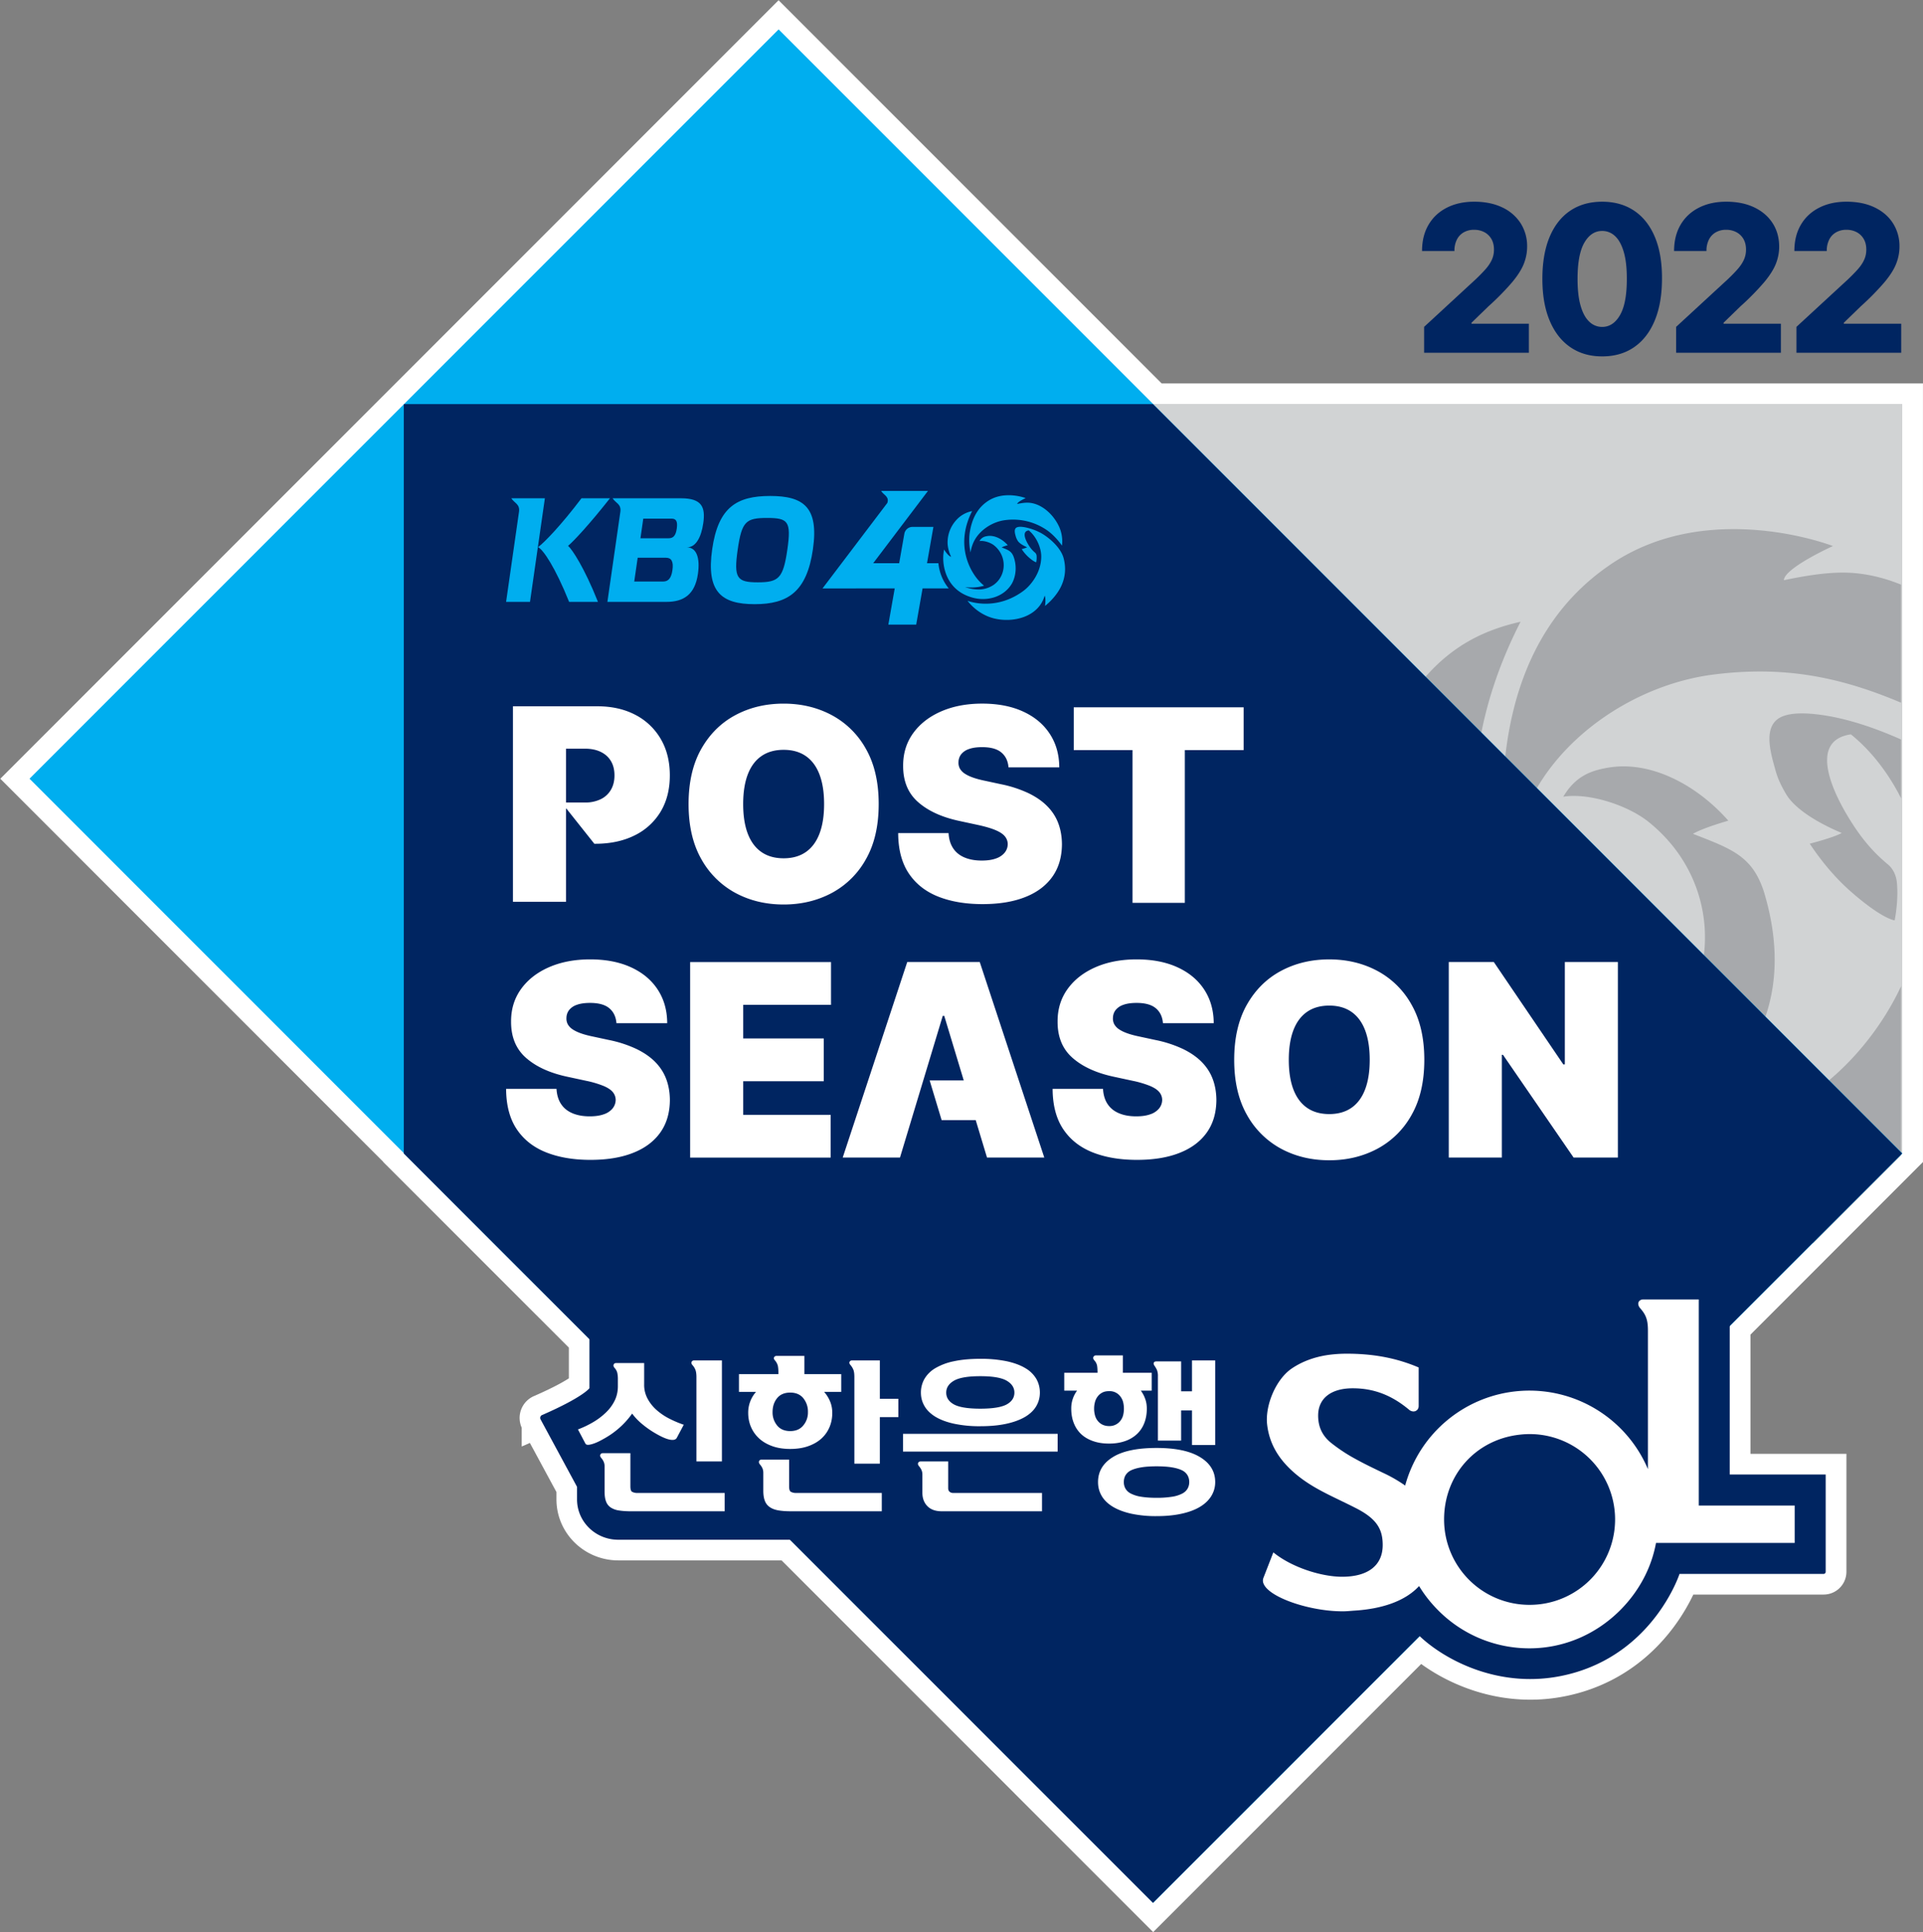 <svg xmlns="http://www.w3.org/2000/svg" width="241.505mm" height="242.592mm" viewBox="0 0 241.505 242.592"><rect x="0" y="0" width="241.505" height="242.592" fill="#808080" stroke="none"/><defs><clipPath id="a" clipPathUnits="userSpaceOnUse"><path d="M281.182 585.574v-36.282l36.284-36.283 36.283 36.283v36.282z"/></clipPath></defs><path d="m0 0 8.355 8.357v36.285h-36.284v-.001h-.001l-18.142 18.142-36.28-36.281 18.135-18.136v-.009l8.989-8.986v-2.379s-.294-.428-2.284-1.296a.152.152 0 0 1-.083-.216l1.765-3.264v-.608c0-1.079.895-1.954 1.999-1.954h8.32l17.582-17.583 12.916 12.916c1.208-1.154 4.123-2.783 7.567-1.748C-3.603-15.605-2.433-12-2.433-12h6.976c.058 0 .105.046.105.104v4.71H0Z" style="fill:#fff;fill-opacity:1;fill-rule:nonzero;stroke:none" transform="matrix(2.593 0 0 -2.593 217.243 166.492)"/><path d="m0 0 8.355 8.357v36.285h-36.284v-.001h-.001l-18.142 18.142-36.28-36.281 18.135-18.136v-.009l8.989-8.986v-2.379s-.294-.428-2.284-1.296a.152.152 0 0 1-.083-.216l1.765-3.264v-.608c0-1.079.895-1.954 1.999-1.954h8.32l17.582-17.583 12.916 12.916c1.208-1.154 4.123-2.783 7.567-1.748C-3.603-15.605-2.433-12-2.433-12h6.976c.058 0 .105.046.105.104v4.71H0Z" style="fill:none;stroke:#fff;stroke-width:2;stroke-linecap:square;stroke-linejoin:miter;stroke-miterlimit:10;stroke-dasharray:none;stroke-opacity:1" transform="matrix(2.593 0 0 -2.593 217.243 166.492)"/><path d="M0 0h36.284v-36.285Z" style="fill:#d1d3d4;fill-opacity:1;fill-rule:nonzero;stroke:none" transform="matrix(2.593 0 0 -2.593 144.812 50.716)"/><g clip-path="url(#a)" transform="matrix(2.593 0 0 -2.593 -678.522 1569.373)"><path d="M0 0c-.786 2.942-3.834 5.661-6.171 7.026a9.517 9.517 0 0 1-.846.445c.008-.002.015-.007.02-.01-.01.005-.017.01-.031.016-.003 0-.005.002-.01.005-.009.006-.019.008-.027.011.008 0 .013-.005.018-.009-.002.004-.005.004-.008.004-1.513.706-2.827 1.131-3.974 1.327-.651.108-1.588.212-2.178-.034-.937-.391-.594-1.647-.363-2.472.111-.42.223-.73.555-1.293.334-.563 1.187-1.237 2.689-1.875-.31-.173-1.04-.385-1.548-.518.579-.871 1.248-1.67 2.005-2.331 1.534-1.341 2.106-1.38 2.106-1.38s.193.905.111 1.808c-.034.4-.215.714-.428.892-.7.578-1.213 1.187-1.707 1.946-.987 1.513-2.18 4.057-.095 4.359 2.201-1.77 3.484-4.879 3.539-7.163.104-4.347-2.594-8.148-5.14-10.013-7.96-5.827-15.694-2.728-15.694-2.728s2.585-3.713 7.336-4.944c5.45-1.415 12.736.318 14.457 6.382.435-.783.106-2.896.106-2.896s3.17 2.384 4.691 5.846C.404-5.339.751-2.82 0 0" style="fill:#a7a9ac;fill-opacity:1;fill-rule:nonzero;stroke:none" transform="translate(361.201 561.76)"/><path d="M0 0c.146 1.274.672 2.795 1.466 4.02C3.268 6.789 6.55 8.721 9.771 9.133c4.184.534 7.27-.403 10.987-2.23.334-.242.669-.483 1.011-.733 2.363-1.707 4.073-4.229 4.073-4.229s.438 2.536-.764 5.228c-1.644 3.682-5.151 6.754-8.781 6.898-1.152.042-2.485-.236-3.104-.364.026.592 2.377 1.654 2.377 1.654s-6.022 2.347-10.783-.9C2.995 13.236.393 10.758-.274 5.39A15.167 15.167 0 0 1 0 0" style="fill:#a7a9ac;fill-opacity:1;fill-rule:nonzero;stroke:none" transform="translate(334.88 563.438)"/><path d="M0 0c1.384 2.315 1.42 4.93.624 7.559-.566 1.723-1.551 2.06-3.433 2.793.377.226 1.189.484 1.712.638-1.484 1.685-3.698 2.912-5.792 2.572-.813-.138-1.586-.377-2.202-1.412 1.256.199 3.131-.418 4.128-1.217 3.574-2.862 3.529-7.901.544-10.63V.3a6.547 6.547 0 0 0-.58-.475c-.956-.696-2.555-1.315-3.745-1.349a12.275 12.275 0 0 0-3.199.303c-.308.074-.6.157-.881.252.05-.003 2.638-.439 5.037.523-1.296.988-2.324 2.41-2.746 3.034-1.242 1.843-5.377 8.739-.626 18.034-1.646-.374-3.237-1.073-4.676-2.748-1.89-2.204-2.4-4.885-2.244-6.651.162-1.882.84-3.196.975-3.51-.847.167-2.002 2.055-2.002 2.055s-.215-1.375-.215-1.994c0 0-.709-9.062 8.18-11.587C-6.983-4.997-2.143-3.589 0 0" style="fill:#a7a9ac;fill-opacity:1;fill-rule:nonzero;stroke:none" transform="translate(346.48 554.508)"/></g><path d="m0 0-36.281-36.281L-72.572 0v.009l-18.135 18.136 36.281 36.281z" style="fill:#00aeef;fill-opacity:1;fill-rule:nonzero;stroke:none" transform="matrix(2.593 0 0 -2.593 238.91 144.819)"/><path d="m0 0 36.285-36.285L72.57 0 36.285 36.285H0Z" style="fill:#002561;fill-opacity:1;fill-rule:nonzero;stroke:none" transform="matrix(2.593 0 0 -2.593 50.71 144.82)"/><path d="M0 0h-1.38c-.977-1.295-1.799-2.144-2.104-2.368.25-.114.837-.986 1.505-2.649h1.397c-.661 1.663-1.254 2.548-1.447 2.713C-1.776-2.094-1.02-1.295 0 0" style="fill:#00aeef;fill-opacity:1;fill-rule:nonzero;stroke:none" transform="matrix(2.593 0 0 -2.593 76.605 62.558)"/><path d="M0 0c.138-.229.421-.276.374-.644l-.627-4.373H.905L1.626 0Z" style="fill:#00aeef;fill-opacity:1;fill-rule:nonzero;stroke:none" transform="matrix(2.593 0 0 -2.593 64.215 62.558)"/><path d="M0 0c-.049-.345-.169-.474-.393-.474H-1.76l.137.951h1.369C-.033.477.049.346 0 0m-.211-2.015c-.053-.389-.2-.553-.446-.553h-1.404l.167 1.151H-.52c.259 0 .369-.186.309-.598m.414 3.477h-3.312c.141-.231.425-.275.377-.644l-.629-4.372h2.866c.813 0 1.374.344 1.518 1.353.112.784-.07 1.286-.535 1.286.431 0 .694.477.795 1.176.113.783-.079 1.201-1.08 1.201" style="fill:#00aeef;fill-opacity:1;fill-rule:nonzero;stroke:none" transform="matrix(2.593 0 0 -2.593 84.997 66.351)"/><path d="M0 0c-.201-1.39-.416-1.591-1.433-1.591-1.013 0-1.171.201-.972 1.591.197 1.367.406 1.526 1.422 1.526C.031 1.526.197 1.367 0 0m-.832 2.59c-1.611 0-2.517-.538-2.809-2.576-.298-2.066.444-2.663 2.058-2.663 1.606 0 2.525.597 2.821 2.663C1.531 2.052.775 2.59-.832 2.59" style="fill:#00aeef;fill-opacity:1;fill-rule:nonzero;stroke:none" transform="matrix(2.593 0 0 -2.593 98.884 68.987)"/><path d="M0 0h-33.178v-2.722s-.294-.428-2.284-1.296a.151.151 0 0 1-.082-.216l1.765-3.264v-.608c0-1.08.894-1.954 1.998-1.954H0Z" style="fill:#002561;fill-opacity:1;fill-rule:nonzero;stroke:none" transform="matrix(2.593 0 0 -2.593 160.057 167.233)"/><path d="M0 0c.028-.084.043-.194.043-.329v-4.088h1.234v4.89H-.067c-.058 0-.099-.024-.122-.068C-.212.359-.201.309-.154.251A.732.732 0 0 0 0 0" style="fill:#fff;fill-opacity:1;fill-rule:nonzero;stroke:none" transform="matrix(2.593 0 0 -2.593 87.352 172.03)"/><path d="M0 0c.424.283.78.629 1.068 1.036.122-.167.269-.324.445-.475a4.72 4.72 0 0 1 .553-.405c.341-.209.607-.334.799-.376.191-.043.313-.015.365.08l.338.635c-.23.078-.46.175-.688.29a2.941 2.941 0 0 0-.613.41 1.964 1.964 0 0 0-.443.547 1.393 1.393 0 0 0-.174.695v1.045H.29c-.058 0-.096-.024-.116-.071-.023-.048-.009-.1.037-.157a.566.566 0 0 0 .138-.248 1.46 1.46 0 0 0 .028-.319v-.33c0-.25-.052-.482-.154-.692a2.034 2.034 0 0 0-.42-.572A3.242 3.242 0 0 0-.814.624a4.71 4.71 0 0 0-.743-.356l.361-.684c.028-.048.08-.068.162-.06.082.009.179.035.295.079.115.043.237.103.365.174.129.069.253.144.374.223" style="fill:#fff;fill-opacity:1;fill-rule:nonzero;stroke:none" transform="matrix(2.593 0 0 -2.593 76.62 180.164)"/><path d="M0 0c-.056.036-.082.125-.082.269v1.602h-1.337c-.056 0-.097-.024-.118-.072-.021-.047-.008-.098.04-.156a.743.743 0 0 0 .125-.196.543.543 0 0 0 .04-.213V.016c0-.2.023-.361.071-.484a.584.584 0 0 1 .223-.289.965.965 0 0 1 .406-.147c.167-.027.367-.04.605-.04h4.512v.888H.279A.54.54 0 0 0 0 0" style="fill:#fff;fill-opacity:1;fill-rule:nonzero;stroke:none" transform="matrix(2.593 0 0 -2.593 79.382 187.3)"/><path d="M0 0h-1.344c-.058 0-.099-.022-.121-.068-.024-.044-.01-.095.042-.154a.815.815 0 0 0 .151-.255c.026-.082.038-.189.038-.325V-5H0v2.255h.896v.888H0Z" style="fill:#fff;fill-opacity:1;fill-rule:nonzero;stroke:none" transform="matrix(2.593 0 0 -2.593 110.497 170.806)"/><path d="M0 0c-.056.035-.082.125-.082.267v1.289h-1.337c-.056 0-.097-.024-.117-.071-.021-.046-.008-.1.039-.158a.775.775 0 0 0 .126-.196.552.552 0 0 0 .039-.212V.055c0-.201.025-.365.075-.492a.625.625 0 0 1 .24-.306c.109-.077.25-.129.42-.158.17-.029.374-.043.609-.043h4.395v.887H.28A.533.533 0 0 0 0 0" style="fill:#fff;fill-opacity:1;fill-rule:nonzero;stroke:none" transform="matrix(2.593 0 0 -2.593 99.315 187.297)"/><path d="M0 0c.146.18.358.27.636.27.273 0 .484-.09.632-.27a1.02 1.02 0 0 0 .225-.674.969.969 0 0 0-.225-.646c-.148-.182-.359-.273-.632-.273-.278 0-.49.091-.636.273a.986.986 0 0 0-.22.646c0 .267.073.492.22.674m-.228-2.324c.25-.09.539-.134.864-.134.325 0 .615.044.869.134.254.089.467.212.641.369.173.158.303.342.392.554.09.212.134.442.134.689 0 .199-.035.383-.106.554-.071.17-.166.324-.288.46h.827v.863H1.32v.882H-.023c-.059 0-.1-.022-.122-.067-.025-.045-.01-.096.042-.153a.636.636 0 0 0 .138-.256c.017-.081.028-.19.028-.326v-.08h-1.911V.302h.825A1.505 1.505 0 0 1-1.4-.712c0-.247.046-.477.138-.689.093-.212.224-.396.397-.554.173-.157.385-.28.637-.369" style="fill:#fff;fill-opacity:1;fill-rule:nonzero;stroke:none" transform="matrix(2.593 0 0 -2.593 97.595 175.545)"/><path d="M0 0c.251.144.676.216 1.272.216C1.87.216 2.295.144 2.547 0c.25-.146.377-.337.377-.579 0-.245-.127-.436-.377-.574-.252-.135-.677-.204-1.275-.204-.596 0-1.021.069-1.272.204-.251.138-.378.329-.378.574 0 .242.127.433.378.579m-.905-1.746c.236-.143.534-.257.897-.337a5.842 5.842 0 0 1 1.28-.123c.494 0 .92.041 1.283.123.36.08.66.194.9.337.237.145.415.316.53.516.115.198.173.415.173.651 0 .242-.058.463-.173.666a1.473 1.473 0 0 1-.53.518c-.24.144-.54.255-.9.334a6.156 6.156 0 0 1-1.283.118c-.492 0-.919-.04-1.28-.118A2.906 2.906 0 0 1-.905.605a1.476 1.476 0 0 1-.526-.518 1.326 1.326 0 0 1-.173-.666c0-.236.058-.453.173-.651.115-.2.291-.371.526-.516" style="fill:#fff;fill-opacity:1;fill-rule:nonzero;stroke:none" transform="matrix(2.593 0 0 -2.593 119.814 173.345)"/><path d="M-21.132 37.168h2.642v-.303h-2.642z" style="fill:#fff;fill-opacity:1;fill-rule:nonzero;stroke:none;stroke-width:.353" transform="matrix(7.351 0 0 7.351 268.747 -90.973)"/><path d="M0 0c-.044.039-.067.096-.067.17v1.296h-1.336c-.056 0-.098-.024-.118-.07-.02-.047-.008-.1.04-.159a.732.732 0 0 0 .125-.195.54.54 0 0 0 .04-.213v-.88c0-.267.081-.483.243-.648.162-.166.395-.248.699-.248h4.851v.887h-4.3A.258.258 0 0 0 0 0" style="fill:#fff;fill-opacity:1;fill-rule:nonzero;stroke:none" transform="matrix(2.593 0 0 -2.593 119.253 187.29)"/><path d="M0 0a.63.63 0 0 0-.267-.24 1.566 1.566 0 0 0-.488-.149 4.678 4.678 0 0 0-.742-.051c-.293 0-.542.018-.743.051a1.62 1.62 0 0 0-.492.149.622.622 0 0 0-.27.24.638.638 0 0 0-.083.322c0 .123.028.235.083.33a.622.622 0 0 0 .27.24c.127.06.29.109.492.142.201.034.45.051.743.051.292 0 .541-.017.742-.051.202-.033.364-.082.488-.142A.63.63 0 0 0 0 .652a.642.642 0 0 0 .083-.33A.628.628 0 0 0 0 0m.61 1.529c-.488.297-1.19.445-2.107.445-.938 0-1.645-.148-2.122-.445-.477-.296-.715-.697-.715-1.207 0-.246.059-.47.18-.676.121-.203.302-.378.543-.522.24-.143.537-.255.886-.333a5.665 5.665 0 0 1 1.228-.118c.456 0 .861.039 1.214.118.354.078.65.19.888.333.24.144.421.319.547.522.125.206.189.43.189.676 0 .51-.245.911-.731 1.207" style="fill:#fff;fill-opacity:1;fill-rule:nonzero;stroke:none" transform="matrix(2.593 0 0 -2.593 149.137 186.913)"/><path d="M0 0h-.526v1.446h-1.212c-.052 0-.088-.02-.11-.059-.02-.039-.008-.094.04-.161a1.26 1.26 0 0 0 .114-.2.825.825 0 0 0 .044-.312v-3.102h1.124v1.46H0v-1.673h1.124v4.095H0Z" style="fill:#fff;fill-opacity:1;fill-rule:nonzero;stroke:none" transform="matrix(2.593 0 0 -2.593 149.698 174.68)"/><path d="M0 0a.733.733 0 0 0-.129.268 1.25 1.25 0 0 0 0 .626c.025.1.069.193.129.272a.657.657 0 0 0 .228.194c.092.048.2.07.326.07a.645.645 0 0 0 .554-.264.753.753 0 0 0 .13-.272 1.346 1.346 0 0 0 0-.626.735.735 0 0 0-.13-.268.663.663 0 0 0-.554-.261.732.732 0 0 0-.326.072A.676.676 0 0 0 0 0m1.337-.986a1.6 1.6 0 0 1 .573.341c.155.148.273.325.354.536.081.21.12.439.12.69 0 .167-.024.325-.078.472a1.493 1.493 0 0 1-.212.401h.528v.865H1.223v.842H-.075A.133.133 0 0 1-.2 3.09c-.027-.048-.013-.104.038-.166a.538.538 0 0 0 .135-.248c.015-.081.023-.193.023-.335v-.022h-1.611v-.865h.621a1.428 1.428 0 0 1-.282-.873c0-.251.039-.48.121-.69.081-.211.199-.388.353-.536.155-.147.346-.26.575-.341.227-.082.488-.123.781-.123.294 0 .554.041.783.123" style="fill:#fff;fill-opacity:1;fill-rule:nonzero;stroke:none" transform="matrix(2.593 0 0 -2.593 137.844 178.37)"/><path d="M0 0s1.17 2.008 4.709 2.008C8.248 2.008 9.735.654 10.155 0h7.517v1.717s-.468.464-.468 1.166.425 1.756 2.251 1.756h3.682v-9.982h4.648v-4.71a.104.104 0 0 0-.104-.105h-6.976s-1.17-3.604-5.014-4.76c-3.842-1.155-7.034 1.009-7.921 2.127 0 0-4.272-1.874-7.866.667 0 0-1.163.805-.962 1.682l.779 2.049z" style="fill:#002561;fill-opacity:1;fill-rule:nonzero;stroke:none" transform="matrix(2.593 0 0 -2.593 157.238 171.272)"/><path d="M0 0a4.132 4.132 0 0 0-4.132 4.102C-4.148 6.265-2.614 8.005-.464 8.24A4.134 4.134 0 1 0 0 0m8.203 4.808v9.98H5.519c-.167 0-.275-.114-.24-.266a.37.37 0 0 1 .087-.16c.072-.082.131-.159.181-.237.147-.235.194-.474.194-.857V6.571a6.236 6.236 0 0 1-11.758-.795 7.1 7.1 0 0 1-1.088.624c-.411.198-.85.406-1.282.644a8.094 8.094 0 0 0-1.231.809c-.393.325-.614.736-.614 1.316 0 .819.614 1.316 1.675 1.316 1.007 0 1.88-.325 2.734-1.042a.342.342 0 0 1 .198-.079.22.22 0 0 1 .051.004.199.199 0 0 1 .108.046.166.166 0 0 1 .039.031.288.288 0 0 1 .064.185v1.863c-1.042.445-2.153.667-3.486.667-.303 0-.591-.02-.863-.056-.721-.099-1.315-.335-1.793-.657-.774-.522-1.306-1.796-1.197-2.723.118-1.01.636-1.742 1.325-2.339.218-.188.439-.351.669-.5.685-.446 1.428-.756 2.287-1.193.505-.256.832-.507 1.036-.794.203-.286.28-.606.28-1 0-1.008-.735-1.538-1.966-1.538-.495 0-1.102.111-1.697.314-.597.203-1.182.498-1.634.866l-.479-1.231a.37.37 0 0 1 .006-.285c.235-.58 1.735-1.156 3.17-1.303a6.92 6.92 0 0 1 .667-.035c.203 0 .389.024.583.035C-7.15-.193-6.026.169-5.343.91c.264-.435.579-.832.938-1.189A6.218 6.218 0 0 1 0-2.106c1.713 0 3.25.709 4.376 1.827C5.26.6 5.897 1.722 6.132 2.998h6.718v1.81z" style="fill:#fff;fill-opacity:1;fill-rule:nonzero;stroke:none" transform="matrix(2.593 0 0 -2.593 192.074 201.492)"/><path d="M0 0c-.3 0-.538-.063-.728-.194-.189-.132-.334-.33-.439-.605-.121-.318-.183-.727-.183-1.218 0-.49.062-.899.184-1.217.104-.275.249-.473.439-.606.188-.13.426-.193.727-.193.302 0 .54.063.728.193.19.133.334.331.44.606.122.319.184.729.184 1.217 0 .489-.062.899-.185 1.218-.105.275-.249.473-.439.606C.539-.063.301 0 0 0m0-7.489c-.959 0-1.842.214-2.624.635a4.747 4.747 0 0 0-1.897 1.881c-.459.814-.692 1.808-.692 2.956 0 1.156.233 2.153.692 2.965a4.71 4.71 0 0 0 1.898 1.878c.78.418 1.663.63 2.623.63.955 0 1.836-.212 2.617-.63A4.716 4.716 0 0 0 4.52.948c.459-.811.694-1.808.694-2.965 0-1.156-.235-2.153-.695-2.965a4.701 4.701 0 0 0-1.903-1.877c-.78-.418-1.661-.63-2.616-.63" style="fill:#002561;fill-opacity:1;fill-rule:nonzero;stroke:none" transform="matrix(2.593 0 0 -2.593 98.412 95.722)"/><path d="M0 0c-.171 0-.298.029-.38.086-.031.021-.129.089-.217.321-.096.251-.145.587-.145 1.001 0 .414.049.75.144 1 .089.234.187.301.219.323.08.056.209.085.379.085s.299-.03.383-.087c.029-.02.125-.087.215-.322.096-.249.144-.585.144-.999 0-.414-.048-.75-.144-1C.508.175.412.107.38.086.299.029.171 0 0 0m0 7.489c-1.062 0-2.042-.235-2.912-.701a5.31 5.31 0 0 1-2.14-2.115c-.511-.904-.77-2.002-.77-3.265 0-1.256.259-2.35.77-3.255a5.361 5.361 0 0 1 2.136-2.119c.874-.47 1.854-.707 2.916-.707 1.055 0 2.032.236 2.904.701a5.328 5.328 0 0 1 2.145 2.115c.513.904.773 2.003.773 3.265 0 1.263-.26 2.362-.773 3.267a5.328 5.328 0 0 1-2.146 2.114c-.871.465-1.848.7-2.903.7m0-8.707c.425 0 .783.101 1.075.303.291.202.511.498.661.888.149.39.224.868.224 1.435 0 .567-.075 1.045-.224 1.436-.15.389-.37.685-.661.887-.292.202-.65.303-1.075.303-.425 0-.784-.101-1.075-.303-.29-.202-.511-.498-.66-.887-.15-.391-.225-.869-.225-1.436s.075-1.045.225-1.435c.149-.39.37-.686.66-.888.291-.202.65-.303 1.075-.303m0 7.489c.857 0 1.633-.185 2.33-.557a4.105 4.105 0 0 0 1.659-1.641c.41-.722.615-1.611.615-2.665s-.205-1.942-.615-2.665a4.109 4.109 0 0 0-1.659-1.64C1.633-3.27.857-3.455 0-3.455c-.863 0-1.642.187-2.337.561a4.137 4.137 0 0 0-1.654 1.646C-4.4-.524-4.604.36-4.604 1.408c0 1.054.204 1.943.613 2.665.408.723.96 1.27 1.654 1.641.695.372 1.474.557 2.337.557" style="fill:#002561;fill-opacity:1;fill-rule:nonzero;stroke:none" transform="matrix(2.593 0 0 -2.593 98.413 104.604)"/><path d="M0 0a1.29 1.29 0 0 1-.434-.055.287.287 0 0 1-.102-.054c.069-.082.148-.127.289-.178.141-.05.307-.095.499-.134l.425-.091-.008.094c-.015.184-.077.258-.13.303C.498-.08.363 0 0 0m-1.011-3.607A.788.788 0 0 1-.9-3.946a.596.596 0 0 1 .279-.224c.16-.069.363-.103.603-.103.25 0 .398.035.477.064.111.04.147.079.156.09.017.022-.029.075-.202.148a4.26 4.26 0 0 1-.728.214zM.02-7.6c-.897 0-1.697.138-2.378.409-.725.289-1.298.744-1.705 1.354-.404.606-.61 1.373-.614 2.284l-.002.612h1.778c-.225.13-.429.278-.612.439-.617.547-.927 1.291-.923 2.209a3.208 3.208 0 0 0 .598 1.932c.389.539.929.963 1.605 1.257.653.287 1.405.431 2.233.431.85 0 1.603-.148 2.237-.439.662-.304 1.183-.742 1.548-1.301.367-.56.556-1.218.56-1.954l.003-.612H2.309c.072-.031.141-.063.21-.096a3.839 3.839 0 0 0 1.085-.765c.296-.306.518-.655.659-1.039a3.56 3.56 0 0 0 .212-1.201c-.005-.759-.201-1.408-.58-1.941-.377-.528-.914-.931-1.594-1.199C1.662-7.472.895-7.6.02-7.6" style="fill:#002561;fill-opacity:1;fill-rule:nonzero;stroke:none" transform="matrix(2.593 0 0 -2.593 123.346 95.387)"/><path d="M0 0c-.913 0-1.746-.161-2.477-.48-.778-.341-1.402-.832-1.855-1.461-.478-.663-.718-1.435-.713-2.297-.004-.768.195-1.458.58-2.03h-.826l.005-1.223c.005-1.031.245-1.913.715-2.619.477-.715 1.145-1.247 1.988-1.582.753-.3 1.629-.453 2.602-.453.952 0 1.795.143 2.506.424.791.311 1.418.785 1.864 1.409.456.639.689 1.407.694 2.284a4.181 4.181 0 0 1-.249 1.425 3.54 3.54 0 0 1-.635 1.08h.761L4.954-4.3c-.005.858-.227 1.626-.661 2.287-.426.654-1.033 1.166-1.801 1.519C1.776-.166.937 0 0 0m0-1.218c.764 0 1.426-.128 1.983-.384.558-.255.989-.615 1.292-1.08.304-.463.457-1.005.46-1.624H1.276c-.025.308-.139.548-.345.721-.204.173-.514.259-.931.259a1.85 1.85 0 0 1-.649-.095.793.793 0 0 1-.372-.256.629.629 0 0 1-.125-.37.578.578 0 0 1 .063-.307.693.693 0 0 1 .228-.246c.105-.072.239-.137.402-.196a4.41 4.41 0 0 1 .583-.157l.776-.167c.524-.11.972-.257 1.345-.439a3.21 3.21 0 0 0 .916-.64c.237-.245.412-.52.524-.825.113-.305.17-.638.174-.998-.004-.624-.159-1.15-.467-1.582-.308-.431-.748-.759-1.32-.984-.571-.225-1.258-.338-2.059-.338-.823 0-1.54.122-2.152.365-.612.244-1.086.62-1.424 1.126-.337.507-.507 1.157-.51 1.949h2.44a1.45 1.45 0 0 1 .218-.731 1.21 1.21 0 0 1 .547-.448c.236-.102.517-.153.844-.153.274 0 .504.034.688.102a.93.93 0 0 1 .421.281.667.667 0 0 1 .148.413.596.596 0 0 1-.141.38c-.091.11-.239.208-.446.296a4.853 4.853 0 0 1-.837.248l-.942.203c-.839.182-1.499.486-1.981.914-.483.426-.722 1.009-.719 1.75-.003.6.158 1.127.483 1.578.325.451.777.803 1.354 1.056.578.252 1.241.379 1.99.379" style="fill:#002561;fill-opacity:1;fill-rule:nonzero;stroke:none" transform="matrix(2.593 0 0 -2.593 123.347 85.18)"/><path d="M0 0v7.396h-2.847v3.291H6.6V7.396H3.752V0Z" style="fill:#002561;fill-opacity:1;fill-rule:nonzero;stroke:none" transform="matrix(2.593 0 0 -2.593 140.654 114.937)"/><path d="M0 0h-10.664v-4.508h2.847V-11.904H-2.848V-4.508H0v3.289zm-1.218-1.219V-3.29h-2.848v-7.397h-2.533v7.397h-2.847v2.071z" style="fill:#002561;fill-opacity:1;fill-rule:nonzero;stroke:none" transform="matrix(2.593 0 0 -2.593 159.349 85.642)"/><path d="M0 0c.207 0 .375.031.501.095.11.054.186.124.242.218a.75.75 0 0 1 .09.39.733.733 0 0 1-.086.382.542.542 0 0 1-.24.211A1.19 1.19 0 0 1 0 1.389h-.297V0Zm-4.086-6.026V4.659H.61c.799 0 1.515-.163 2.127-.485A3.638 3.638 0 0 0 4.21 2.772c.347-.594.522-1.291.522-2.069 0-.788-.181-1.486-.538-2.076A3.604 3.604 0 0 0 2.683-2.75c-.626-.31-1.354-.466-2.165-.466H.224l-.235.231-.286.359v-3.4z" style="fill:#002561;fill-opacity:1;fill-rule:nonzero;stroke:none" transform="matrix(2.593 0 0 -2.593 73.432 99.179)"/><path d="M0 0h-5.305V-11.902h5.006v2.81h.206c.906 0 1.725.177 2.433.528a4.207 4.207 0 0 1 1.764 1.608c.416.685.626 1.49.626 2.392 0 .887-.203 1.687-.604 2.375A4.232 4.232 0 0 1 2.411-.555C1.708-.186.897 0 0 0m-1.517-5.877h.906c.302 0 .561.053.774.159.215.107.38.259.495.455.116.198.173.431.173.699 0 .271-.057.503-.173.696-.115.192-.28.34-.495.444a1.769 1.769 0 0 1-.774.154h-.906v-2.607M0-1.218c.703 0 1.317-.138 1.844-.415a3.014 3.014 0 0 0 1.229-1.17c.294-.503.439-1.089.439-1.761 0-.678-.15-1.266-.45-1.761A3 3 0 0 0 1.8-7.473C1.259-7.74.628-7.874-.093-7.874h-.052l-1.35 1.699h-.022v-4.51h-2.57v9.467z" style="fill:#002561;fill-opacity:1;fill-rule:nonzero;stroke:none" transform="matrix(2.593 0 0 -2.593 75.016 85.517)"/><path d="M0 0c-.248 0-.379-.035-.435-.056-.078-.029-.099-.052-.1-.052.07-.084.15-.13.288-.18.138-.048.305-.093.499-.133l.425-.091-.008.094c-.015.184-.077.258-.13.303C.498-.08.363 0 0 0m-1.011-3.608A.788.788 0 0 1-.9-3.947a.59.59 0 0 1 .279-.223c.159-.069.361-.103.603-.103.201 0 .363.021.481.064a.352.352 0 0 1 .149.087c.02.025-.026.078-.199.151a4.26 4.26 0 0 1-.728.213zM.019-7.6c-.898 0-1.698.138-2.377.408-.726.29-1.299.745-1.705 1.354-.404.607-.61 1.375-.614 2.284l-.002.612H-2.9c-.225.13-.429.277-.612.439-.617.546-.927 1.289-.925 2.208-.002.726.199 1.378.599 1.934.388.538.928.961 1.605 1.257.651.286 1.402.43 2.233.43.852 0 1.604-.148 2.238-.439.659-.302 1.18-.74 1.547-1.299.367-.562.556-1.22.56-1.955l.003-.612h-2.04c.073-.032.143-.063.211-.096a3.862 3.862 0 0 0 1.085-.765c.296-.306.517-.654.659-1.038.136-.37.207-.774.211-1.204-.004-.758-.2-1.408-.581-1.94-.375-.528-.912-.931-1.592-1.198C1.661-7.472.894-7.6.019-7.6" style="fill:#002561;fill-opacity:1;fill-rule:nonzero;stroke:none" transform="matrix(2.593 0 0 -2.593 74.109 127.499)"/><path d="M0 0c-.915 0-1.749-.162-2.479-.481-.777-.341-1.4-.831-1.853-1.459-.478-.664-.718-1.436-.713-2.299-.004-.768.195-1.458.58-2.031h-.826l.005-1.222c.004-1.03.245-1.911.715-2.618.476-.714 1.144-1.246 1.987-1.583.753-.299 1.628-.452 2.603-.452.95 0 1.793.143 2.504.422.792.311 1.419.786 1.866 1.411.455.637.689 1.406.694 2.284a4.206 4.206 0 0 1-.249 1.425 3.528 3.528 0 0 1-.636 1.08h.762L4.953-4.3c-.004.856-.226 1.624-.659 2.285-.43.659-1.037 1.169-1.804 1.521C1.779-.167.94 0 0 0m0-1.219c.764 0 1.426-.127 1.983-.384.558-.254.988-.615 1.292-1.079.304-.464.457-1.005.46-1.624H1.276c-.025.308-.139.548-.345.721-.204.173-.515.259-.931.259-.265 0-.481-.032-.649-.095a.788.788 0 0 1-.372-.257.626.626 0 0 1-.125-.369.587.587 0 0 1 .062-.307.697.697 0 0 1 .229-.246c.105-.072.239-.138.402-.197.163-.057.358-.11.583-.156l.776-.167a5.833 5.833 0 0 0 1.345-.439c.373-.182.678-.395.916-.64.237-.245.412-.521.524-.825.113-.305.17-.638.173-.998-.003-.624-.158-1.151-.466-1.582-.309-.431-.749-.76-1.32-.985-.572-.224-1.258-.337-2.059-.337-.823 0-1.54.121-2.152.364-.612.245-1.086.62-1.424 1.126-.338.508-.507 1.157-.511 1.949h2.441c.015-.289.088-.534.218-.731.129-.197.311-.345.547-.447a2.1 2.1 0 0 1 .844-.153c.274 0 .503.034.688.101a.939.939 0 0 1 .421.282.667.667 0 0 1 .148.413.602.602 0 0 1-.141.38c-.091.11-.24.208-.446.296-.207.088-.485.17-.837.247l-.943.203c-.838.183-1.498.487-1.98.914-.483.426-.722 1.01-.719 1.75-.003.601.158 1.128.483 1.579.325.451.776.802 1.354 1.055.578.253 1.241.379 1.99.379" style="fill:#002561;fill-opacity:1;fill-rule:nonzero;stroke:none" transform="matrix(2.593 0 0 -2.593 74.11 117.292)"/><path d="M0 0v10.687h8.041V7.396H3.788v-.408h3.901v-3.29H3.788V3.29h4.234V0Z" style="fill:#002561;fill-opacity:1;fill-rule:nonzero;stroke:none" transform="matrix(2.593 0 0 -2.593 85.093 146.922)"/><path d="M0 0h-9.259v-11.903h9.24v4.507h-.333v2.889H0v3.289zm-1.218-1.218v-2.071h-4.253v-1.627h3.901v-2.071h-3.901v-1.627h4.234v-2.072h-6.804v9.468z" style="fill:#002561;fill-opacity:1;fill-rule:nonzero;stroke:none" transform="matrix(2.593 0 0 -2.593 107.527 117.63)"/><path d="M0 0c-.248 0-.38-.035-.437-.057-.074-.027-.097-.05-.097-.05.067-.085.147-.131.287-.181a3.81 3.81 0 0 1 .498-.133l.425-.091-.008.094C.653-.234.592-.16.539-.116.496-.08.362 0 0 0m-1.011-3.608A.802.802 0 0 1-.9-3.949a.6.6 0 0 1 .279-.221c.159-.069.361-.103.602-.103.25 0 .399.035.48.064.104.038.143.075.153.09.015.024-.031.076-.201.148a4.22 4.22 0 0 1-.729.213zM.019-7.6c-.898 0-1.698.138-2.377.408-.727.29-1.301.746-1.705 1.355-.404.606-.61 1.374-.614 2.283l-.002.612H-2.9c-.225.13-.429.277-.612.439-.617.546-.927 1.289-.925 2.208-.002.727.198 1.378.598 1.934.388.537.928.961 1.605 1.257.652.286 1.404.43 2.234.43.851 0 1.604-.148 2.238-.439.66-.303 1.181-.741 1.546-1.3.367-.561.556-1.218.561-1.953l.004-.613H2.307c.073-.032.143-.063.211-.096a3.882 3.882 0 0 0 1.086-.765c.294-.305.516-.653.659-1.037.136-.371.207-.775.211-1.205-.004-.756-.2-1.406-.58-1.94-.378-.528-.915-.931-1.593-1.198C1.66-7.472.892-7.6.019-7.6" style="fill:#002561;fill-opacity:1;fill-rule:nonzero;stroke:none" transform="matrix(2.593 0 0 -2.593 142.744 127.499)"/><path d="M0 0c-.915 0-1.749-.162-2.479-.481-.777-.341-1.401-.832-1.853-1.46-.478-.662-.718-1.435-.713-2.298-.004-.768.195-1.458.58-2.031h-.826l.005-1.222c.004-1.03.245-1.911.715-2.618.476-.714 1.144-1.246 1.987-1.583.753-.299 1.628-.452 2.603-.452.95 0 1.793.143 2.504.422.792.311 1.419.786 1.866 1.411.455.637.689 1.405.694 2.283a4.197 4.197 0 0 1-.249 1.425 3.55 3.55 0 0 1-.635 1.081h.761l-.006 1.224c-.005.856-.227 1.624-.66 2.285-.429.657-1.037 1.168-1.804 1.52C1.779-.167.94 0 0 0m0-1.219c.764 0 1.426-.127 1.983-.384.558-.254.989-.615 1.292-1.079.304-.464.457-1.005.46-1.624H1.276c-.025.308-.139.548-.345.721-.204.173-.515.259-.931.259-.265 0-.481-.032-.649-.095a.788.788 0 0 1-.372-.257.626.626 0 0 1-.125-.369.587.587 0 0 1 .062-.307.697.697 0 0 1 .229-.246c.105-.072.239-.138.402-.197.163-.057.358-.11.583-.156l.776-.167a5.833 5.833 0 0 0 1.345-.439c.373-.182.678-.395.916-.64.237-.245.412-.521.524-.825.113-.305.17-.638.174-.998-.004-.624-.159-1.151-.467-1.582-.309-.431-.749-.76-1.32-.985-.572-.224-1.258-.337-2.059-.337-.823 0-1.54.121-2.152.364-.612.245-1.086.62-1.424 1.126-.338.508-.507 1.157-.511 1.949h2.441c.015-.289.088-.534.218-.731.129-.197.311-.345.547-.447a2.1 2.1 0 0 1 .844-.153c.274 0 .504.034.688.101a.939.939 0 0 1 .421.282.667.667 0 0 1 .148.413.602.602 0 0 1-.141.38c-.091.11-.24.208-.446.296-.207.088-.485.17-.837.247l-.943.203c-.838.183-1.498.487-1.98.914-.483.426-.722 1.01-.719 1.75-.003.601.158 1.128.483 1.579.325.451.776.802 1.354 1.055.578.253 1.241.379 1.99.379" style="fill:#002561;fill-opacity:1;fill-rule:nonzero;stroke:none" transform="matrix(2.593 0 0 -2.593 142.743 117.292)"/><path d="M0 0c-.3 0-.538-.063-.728-.194-.189-.132-.334-.33-.439-.605-.122-.319-.184-.729-.184-1.219 0-.488.062-.897.184-1.216.105-.275.25-.473.44-.606.188-.13.426-.193.727-.193.302 0 .54.063.728.193.19.133.334.331.44.606.122.319.184.728.184 1.216 0 .49-.062.9-.185 1.219-.105.275-.249.473-.439.606C.539-.063.301 0 0 0m0-7.49c-.959 0-1.842.214-2.625.636a4.726 4.726 0 0 0-1.896 1.881c-.459.813-.692 1.807-.692 2.955 0 1.156.233 2.153.692 2.965a4.694 4.694 0 0 0 1.898 1.879c.78.417 1.663.629 2.623.629.954 0 1.834-.212 2.616-.629A4.726 4.726 0 0 0 4.519.949c.46-.813.695-1.811.695-2.967 0-1.155-.235-2.152-.695-2.964A4.72 4.72 0 0 0 2.617-6.86C1.833-7.278.953-7.49 0-7.49" style="fill:#002561;fill-opacity:1;fill-rule:nonzero;stroke:none" transform="matrix(2.593 0 0 -2.593 166.936 127.833)"/><path d="M0 0c-.171 0-.298.029-.379.086-.032.021-.13.089-.218.321-.095.247-.144.592-.144 1 0 .415.048.752.144 1.001.088.234.186.301.218.322.08.057.209.085.379.085s.299-.029.383-.086c.029-.02.126-.087.216-.322.095-.249.143-.586.143-1C.742.999.692.654.598.409.509.175.412.107.38.086.299.029.171 0 0 0m0 7.488c-1.061 0-2.04-.235-2.91-.7-.899-.479-1.619-1.191-2.142-2.115-.511-.905-.77-2.004-.77-3.266 0-1.256.259-2.35.77-3.255a5.338 5.338 0 0 1 2.138-2.118c.873-.471 1.853-.708 2.914-.708 1.053 0 2.03.236 2.903.7a5.336 5.336 0 0 1 2.146 2.117c.513.904.773 2.003.773 3.264 0 1.262-.26 2.362-.773 3.267a5.324 5.324 0 0 1-2.146 2.115c-.872.464-1.848.699-2.903.699m0-8.706c.426 0 .783.101 1.075.303.291.202.511.498.661.888.149.389.224.868.224 1.434 0 .568-.075 1.046-.224 1.437-.15.389-.37.685-.661.887-.292.202-.649.303-1.075.303-.425 0-.783-.101-1.074-.303-.291-.202-.512-.498-.661-.887-.15-.391-.225-.869-.225-1.437 0-.566.075-1.045.225-1.434.149-.39.37-.686.661-.888.291-.202.649-.303 1.074-.303m0 7.489c.857 0 1.634-.186 2.33-.557a4.111 4.111 0 0 0 1.659-1.641c.41-.723.615-1.611.615-2.666 0-1.053-.205-1.941-.615-2.664A4.111 4.111 0 0 0 2.33-2.898C1.634-3.27.857-3.456 0-3.456c-.863 0-1.642.188-2.337.562a4.125 4.125 0 0 0-1.654 1.646c-.409.723-.613 1.607-.613 2.655 0 1.055.204 1.943.613 2.666a4.1 4.1 0 0 0 1.654 1.641c.695.371 1.474.557 2.337.557" style="fill:#002561;fill-opacity:1;fill-rule:nonzero;stroke:none" transform="matrix(2.593 0 0 -2.593 166.937 136.715)"/><path d="m0 0-2.547 3.704V0h-3.789v10.687h3.113l2.508-3.694v3.694h3.789V0Z" style="fill:#002561;fill-opacity:1;fill-rule:nonzero;stroke:none" transform="matrix(2.593 0 0 -2.593 196.796 146.922)"/><path d="M0 0h-5.007v-2.319L-6.219-.533-6.582 0h-4.045v-11.903h5.006v2.351l1.254-1.824.363-.527H0v10.685zm-1.218-1.218v-9.468h-2.145l-3.421 4.975h-.055v-4.975h-2.57v9.468h2.182l3.365-4.956h.074v4.956z" style="fill:#002561;fill-opacity:1;fill-rule:nonzero;stroke:none" transform="matrix(2.593 0 0 -2.593 206.347 117.63)"/><path d="m0 0-.159.53-.16-.53Zm1.496-4.954L.949-3.142H-.702l-.283.938-.83-2.75h-4.069l3.528 10.686h4.393L5.564-4.954Z" style="fill:#002561;fill-opacity:1;fill-rule:nonzero;stroke:none" transform="matrix(2.593 0 0 -2.593 118.906 134.074)"/><path d="M0 0h-5.275l-.276-.836-3.125-9.468-.528-1.599h5.364l.261.866.286.946H-1.981l.285-.946.262-.866H3.929l-.528 1.599L.276-.836zm-.881-1.218 3.125-9.468H-.53l-.547 1.813h-1.651l-.58 1.923h1.651L-2.6-3.825h-.074l-2.071-6.861h-2.774l3.125 9.468z" style="fill:#002561;fill-opacity:1;fill-rule:nonzero;stroke:none" transform="matrix(2.593 0 0 -2.593 125.332 117.63)"/><path d="M0 0c0 .567-.075 1.046-.225 1.436-.149.39-.369.685-.66.887-.292.202-.65.303-1.075.303-.425 0-.784-.101-1.075-.303-.291-.202-.512-.497-.661-.887C-3.845 1.046-3.92.567-3.92 0s.075-1.045.224-1.435c.149-.39.37-.686.661-.888.291-.202.65-.303 1.075-.303.425 0 .783.101 1.075.303.291.202.511.498.66.888C-.075-1.045 0-.567 0 0m2.644 0c0-1.054-.205-1.942-.615-2.665A4.111 4.111 0 0 0 .37-4.306c-.697-.371-1.473-.557-2.33-.557-.863 0-1.642.187-2.337.561a4.146 4.146 0 0 0-1.655 1.646c-.408.723-.612 1.608-.612 2.656 0 1.054.204 1.942.612 2.665.409.723.961 1.27 1.655 1.641.695.372 1.474.557 2.337.557.857 0 1.633-.185 2.33-.557a4.105 4.105 0 0 0 1.659-1.641c.41-.723.615-1.611.615-2.665" style="fill:#fff;fill-opacity:1;fill-rule:nonzero;stroke:none" transform="matrix(2.593 0 0 -2.593 103.497 100.952)"/><path d="M0 0c-.025.308-.139.548-.345.721C-.549.893-.86.98-1.276.98c-.265 0-.481-.032-.649-.095a.8.8 0 0 1-.372-.256.634.634 0 0 1-.125-.37.593.593 0 0 1 .062-.308.703.703 0 0 1 .229-.245c.105-.072.239-.138.402-.196.164-.059.358-.111.583-.157l.776-.167a5.833 5.833 0 0 0 1.345-.439c.373-.182.678-.395.916-.641.237-.244.412-.519.524-.824.113-.305.17-.638.173-.999-.003-.623-.158-1.149-.466-1.581-.308-.431-.748-.76-1.32-.984C.23-6.508-.456-6.62-1.257-6.62c-.823 0-1.54.122-2.152.365-.612.244-1.086.619-1.424 1.126-.337.507-.507 1.156-.511 1.948h2.441c.016-.289.088-.533.218-.73.129-.198.311-.347.547-.448.236-.102.517-.153.844-.153.274 0 .504.034.688.102a.923.923 0 0 1 .421.282c.096.12.145.257.148.411a.597.597 0 0 1-.141.381c-.091.11-.239.208-.446.296-.207.088-.485.17-.837.248l-.943.203c-.838.182-1.498.486-1.98.913-.483.427-.722 1.01-.719 1.75-.003.601.158 1.127.483 1.578.325.452.776.804 1.354 1.057.578.252 1.241.379 1.99.379.764 0 1.426-.128 1.983-.384.558-.256.989-.615 1.292-1.08.304-.463.457-1.005.46-1.624Z" style="fill:#fff;fill-opacity:1;fill-rule:nonzero;stroke:none" transform="matrix(2.593 0 0 -2.593 126.656 96.347)"/><path d="M0 0v2.071h8.228V0H5.38v-7.397H2.847V0Z" style="fill:#fff;fill-opacity:1;fill-rule:nonzero;stroke:none" transform="matrix(2.593 0 0 -2.593 134.85 94.174)"/><path d="M0 0a1.144 1.144 0 0 0-.495-.455 1.712 1.712 0 0 0-.774-.159h-.906v2.607h.906c.302 0 .561-.052.774-.155.215-.104.38-.251.495-.444.116-.192.173-.425.173-.696C.173.431.116.197 0 0m1.186 3.63c-.527.276-1.141.415-1.844.415h-4.087v-9.468h2.57v4.511h.022l1.351-1.7h.051c.721 0 1.352.135 1.893.402a3 3 0 0 1 1.263 1.147c.299.496.449 1.083.449 1.761 0 .673-.145 1.259-.438 1.761a3.025 3.025 0 0 1-1.23 1.171" style="fill:#fff;fill-opacity:1;fill-rule:nonzero;stroke:none" transform="matrix(2.593 0 0 -2.593 76.722 99.165)"/><path d="M0 0c-.025.308-.139.548-.345.721C-.549.893-.86.98-1.276.98c-.265 0-.481-.032-.649-.095a.8.8 0 0 1-.372-.256.634.634 0 0 1-.125-.37.593.593 0 0 1 .062-.308.703.703 0 0 1 .229-.245c.105-.072.239-.138.402-.196.164-.059.358-.111.583-.157l.776-.167a5.833 5.833 0 0 0 1.345-.439c.373-.182.678-.395.916-.64.237-.245.412-.52.524-.825.113-.305.17-.638.173-.999-.003-.623-.158-1.149-.466-1.581-.308-.431-.748-.76-1.32-.984C.23-6.508-.456-6.62-1.257-6.62c-.823 0-1.54.122-2.152.365-.612.244-1.086.619-1.424 1.126-.337.507-.507 1.156-.511 1.948h2.441c.016-.289.088-.533.218-.73.129-.198.311-.347.547-.448.236-.102.517-.153.844-.153.274 0 .504.034.688.102a.923.923 0 0 1 .421.282c.095.12.145.257.148.411a.597.597 0 0 1-.141.381c-.091.11-.239.208-.446.296a4.853 4.853 0 0 1-.837.248l-.943.203c-.838.182-1.498.486-1.98.913-.483.427-.722 1.01-.719 1.75-.003.601.158 1.127.483 1.578.325.452.776.804 1.354 1.057.578.252 1.241.379 1.99.379.764 0 1.426-.128 1.983-.384.558-.256.989-.615 1.292-1.079.304-.464.457-1.006.46-1.625Z" style="fill:#fff;fill-opacity:1;fill-rule:nonzero;stroke:none" transform="matrix(2.593 0 0 -2.593 77.418 128.46)"/><path d="M0 0v9.468h6.823V7.397H2.57V5.769h3.901V3.698H2.57V2.071h4.234V0Z" style="fill:#fff;fill-opacity:1;fill-rule:nonzero;stroke:none" transform="matrix(2.593 0 0 -2.593 86.674 145.34)"/><path d="M0 0c-.025.308-.139.548-.345.721C-.549.893-.86.98-1.276.98c-.265 0-.481-.032-.649-.095a.8.8 0 0 1-.372-.256.634.634 0 0 1-.125-.37.593.593 0 0 1 .062-.308.703.703 0 0 1 .229-.245c.105-.072.239-.138.402-.196.164-.059.358-.111.583-.157l.776-.167a5.833 5.833 0 0 0 1.345-.439c.373-.182.678-.395.916-.64.237-.245.412-.52.524-.825.113-.305.17-.638.173-.999-.003-.623-.158-1.149-.466-1.581-.308-.431-.748-.76-1.32-.984C.23-6.508-.456-6.62-1.257-6.62c-.823 0-1.54.122-2.152.365-.612.244-1.086.619-1.424 1.126-.337.507-.507 1.156-.511 1.948h2.441c.016-.289.088-.533.218-.73.129-.198.311-.347.547-.448.236-.102.517-.153.844-.153.274 0 .504.034.688.102a.923.923 0 0 1 .421.282c.095.12.145.257.148.411a.597.597 0 0 1-.141.381c-.091.11-.239.208-.446.296a4.853 4.853 0 0 1-.837.248l-.943.203c-.838.182-1.498.486-1.98.913-.483.427-.722 1.01-.719 1.75-.003.601.158 1.127.483 1.578.325.452.776.804 1.354 1.057.578.252 1.241.379 1.99.379.764 0 1.426-.128 1.983-.384.558-.256.989-.615 1.292-1.079.304-.464.457-1.006.46-1.625Z" style="fill:#fff;fill-opacity:1;fill-rule:nonzero;stroke:none" transform="matrix(2.593 0 0 -2.593 146.052 128.46)"/><path d="M0 0c0 .567-.075 1.046-.225 1.436-.149.389-.369.685-.66.887-.292.202-.65.303-1.075.303-.425 0-.784-.101-1.075-.303-.291-.202-.512-.498-.661-.887C-3.845 1.046-3.92.567-3.92 0s.075-1.045.224-1.435c.149-.39.37-.686.661-.888.291-.202.65-.303 1.075-.303.425 0 .783.101 1.075.303.291.202.511.498.66.888C-.075-1.045 0-.567 0 0m2.644 0c0-1.054-.205-1.942-.615-2.665A4.111 4.111 0 0 0 .37-4.306c-.697-.371-1.473-.557-2.33-.557-.863 0-1.642.187-2.337.561a4.146 4.146 0 0 0-1.655 1.646c-.408.723-.612 1.608-.612 2.656 0 1.054.204 1.942.612 2.665.409.723.961 1.27 1.655 1.641.695.372 1.474.557 2.337.557.857 0 1.633-.185 2.33-.557a4.105 4.105 0 0 0 1.659-1.641c.41-.723.615-1.611.615-2.665" style="fill:#fff;fill-opacity:1;fill-rule:nonzero;stroke:none" transform="matrix(2.593 0 0 -2.593 172.02 133.065)"/><path d="M0 0v-9.468h-2.145l-3.42 4.975h-.056v-4.975h-2.57V0h2.182l3.365-4.956h.074V0Z" style="fill:#fff;fill-opacity:1;fill-rule:nonzero;stroke:none" transform="matrix(2.593 0 0 -2.593 203.188 120.787)"/><path d="m0 0-3.125-9.467h2.774l2.071 6.86h.073l.944-3.125H1.086l.58-1.923h1.651l.547-1.812h2.774L3.513 0Z" style="fill:#fff;fill-opacity:1;fill-rule:nonzero;stroke:none" transform="matrix(2.593 0 0 -2.593 113.937 120.787)"/><path d="m0 0 .31 1.759H-.701a.402.402 0 0 1-.397-.333L-1.349 0h-1.258L.045 3.499h-2.266c.118-.198.405-.276.299-.58l-3.14-4.141 3.498.003-.309-1.753h1.349l.309 1.753h1.266A2.256 2.256 0 0 0 .552 0Z" style="fill:#00aeef;fill-opacity:1;fill-rule:nonzero;stroke:none" transform="matrix(2.593 0 0 -2.593 116.422 70.713)"/><path d="M0 0c-.151.59-.856 1.121-1.198 1.278a2.762 2.762 0 0 1-.691.231c-.112.019-.272.037-.373-.005-.16-.067-.102-.282-.063-.423a.837.837 0 0 1 .096-.222c.057-.097.203-.211.461-.321a1.543 1.543 0 0 0-.265-.089A2 2 0 0 1-1.691.05c.263-.23.361-.237.361-.237s.034.155.019.31a.223.223 0 0 1-.073.153c-.12.1-.208.203-.292.333-.17.259-.374.696-.017.747.377-.303.597-.836.606-1.227.018-.744-.443-1.395-.879-1.715-1.364-.998-2.689-.467-2.689-.467s.443-.636 1.256-.847c.934-.243 2.182.055 2.477 1.093.074-.134.018-.496.018-.496s.543.409.804 1.002C.069-.915.124-.484 0 0" style="fill:#00aeef;fill-opacity:1;fill-rule:nonzero;stroke:none" transform="matrix(2.593 0 0 -2.593 133.584 70.107)"/><path d="M0 0c.026.218.115.479.251.689.309.475.871.806 1.423.876a2.89 2.89 0 0 0 2.055-.508c.404-.292.697-.724.697-.724s.076.434-.13.895c-.282.63-.882 1.157-1.504 1.181-.198.008-.426-.04-.532-.062.004.102.407.284.407.284S1.636 3.032.82 2.476c-.3-.204-.714-.601-.857-1.49C-.118.477 0 0 0 0" style="fill:#00aeef;fill-opacity:1;fill-rule:nonzero;stroke:none" transform="matrix(2.593 0 0 -2.593 121.892 69.362)"/><path d="M0 0c.117.191.312.688.107 1.295-.1.294-.265.353-.588.478.064.038.204.084.294.109-.255.29-.634.499-.993.441-.139-.023-.272-.064-.377-.242.215.034.536-.071.707-.208.649-.52.601-1.461-.007-1.903a1.313 1.313 0 0 0-.64-.231 1.955 1.955 0 0 0-.759.117c.036-.006.465-.076.922.066a2.34 2.34 0 0 0-.471.521c-.212.316-.92 1.498-.107 3.089a1.394 1.394 0 0 1-.8-.471 1.605 1.605 0 0 1-.386-1.138c.029-.323.145-.548.168-.602-.144.028-.343.353-.343.353s-.037-.237-.037-.342c0 0-.121-1.553 1.401-1.985C-1.196-.856-.388-.632 0 0" style="fill:#00aeef;fill-opacity:1;fill-rule:nonzero;stroke:none" transform="matrix(2.593 0 0 -2.593 127.045 73.329)"/><g style="fill:#002561;fill-opacity:1"><path d="M0 0v1.254l2.499 2.304c.188.179.347.342.479.491.132.15.232.3.301.452.07.151.104.316.104.495 0 .199-.041.37-.124.512a.853.853 0 0 1-.341.33 1.047 1.047 0 0 1-.499.116.99.99 0 0 1-.498-.122.83.83 0 0 1-.333-.351 1.18 1.18 0 0 1-.119-.556h-1.57c0 .491.105.915.315 1.272.209.357.504.632.885.826.38.194.823.291 1.327.291.52 0 .972-.092 1.356-.275a2.12 2.12 0 0 0 .891-.766 2.06 2.06 0 0 0 .316-1.14c0-.275-.052-.548-.157-.818-.105-.269-.292-.568-.563-.894a12.598 12.598 0 0 0-1.153-1.173l-.821-.796v-.047h2.778V0Z" style="fill:#002561;fill-opacity:1;fill-rule:nonzero;stroke:none" transform="matrix(2.593 0 0 -2.593 178.852 44.289)"/></g><g style="fill:#002561;fill-opacity:1"><path d="M0 0c.357 0 .646.192.867.576.221.384.33.974.328 1.771 0 .521-.05.951-.151 1.291-.1.339-.239.592-.418.759a.89.89 0 0 1-.626.25c-.355 0-.641-.188-.86-.565-.219-.378-.329-.956-.331-1.735-.002-.529.046-.967.146-1.314.098-.348.239-.607.419-.777A.885.885 0 0 1 0 0m0-1.427c-.598 0-1.113.15-1.546.45-.433.299-.766.73-1.001 1.293-.234.562-.35 1.239-.348 2.031.002.791.12 1.463.353 2.017.234.552.566.974.998 1.264.431.29.946.435 1.544.435.598 0 1.114-.145 1.548-.435.434-.29.768-.712 1.002-1.266.235-.555.351-1.226.348-2.015 0-.794-.116-1.473-.351-2.037-.234-.564-.567-.993-.999-1.291C1.117-1.278.601-1.427 0-1.427" style="fill:#002561;fill-opacity:1;fill-rule:nonzero;stroke:none" transform="matrix(2.593 0 0 -2.593 201.21 41.046)"/></g><g style="fill:#002561;fill-opacity:1"><path d="M0 0v1.254l2.501 2.304c.187.179.346.342.478.491.131.15.232.3.301.452.069.151.104.316.104.495 0 .199-.042.37-.124.512a.855.855 0 0 1-.342.33 1.047 1.047 0 0 1-.499.116.99.99 0 0 1-.498-.122.829.829 0 0 1-.332-.351 1.18 1.18 0 0 1-.12-.556H-.1c0 .491.105.915.315 1.272.209.357.504.632.885.826.38.194.822.291 1.326.291.52 0 .972-.092 1.356-.275.384-.184.681-.438.892-.766.21-.328.316-.708.316-1.14 0-.275-.052-.548-.157-.818-.105-.269-.293-.568-.564-.894a12.472 12.472 0 0 0-1.153-1.173l-.82-.796v-.047h2.778V0Z" style="fill:#002561;fill-opacity:1;fill-rule:nonzero;stroke:none" transform="matrix(2.593 0 0 -2.593 210.503 44.289)"/></g><g style="fill:#002561;fill-opacity:1"><path d="M0 0v1.254l2.5 2.304c.187.179.347.342.478.491.132.15.233.3.301.452.07.151.104.316.104.495 0 .199-.041.37-.124.512a.853.853 0 0 1-.341.33 1.047 1.047 0 0 1-.499.116.99.99 0 0 1-.498-.122.83.83 0 0 1-.333-.351 1.18 1.18 0 0 1-.119-.556h-1.57c0 .491.105.915.315 1.272.21.357.505.632.886.826.38.194.822.291 1.326.291.52 0 .972-.092 1.356-.275.384-.184.681-.438.891-.766a2.06 2.06 0 0 0 .317-1.14c0-.275-.053-.548-.158-.818-.104-.269-.292-.568-.563-.894a12.598 12.598 0 0 0-1.153-1.173l-.821-.796v-.047h2.778V0Z" style="fill:#002561;fill-opacity:1;fill-rule:nonzero;stroke:none" transform="matrix(2.593 0 0 -2.593 225.612 44.289)"/></g></svg>